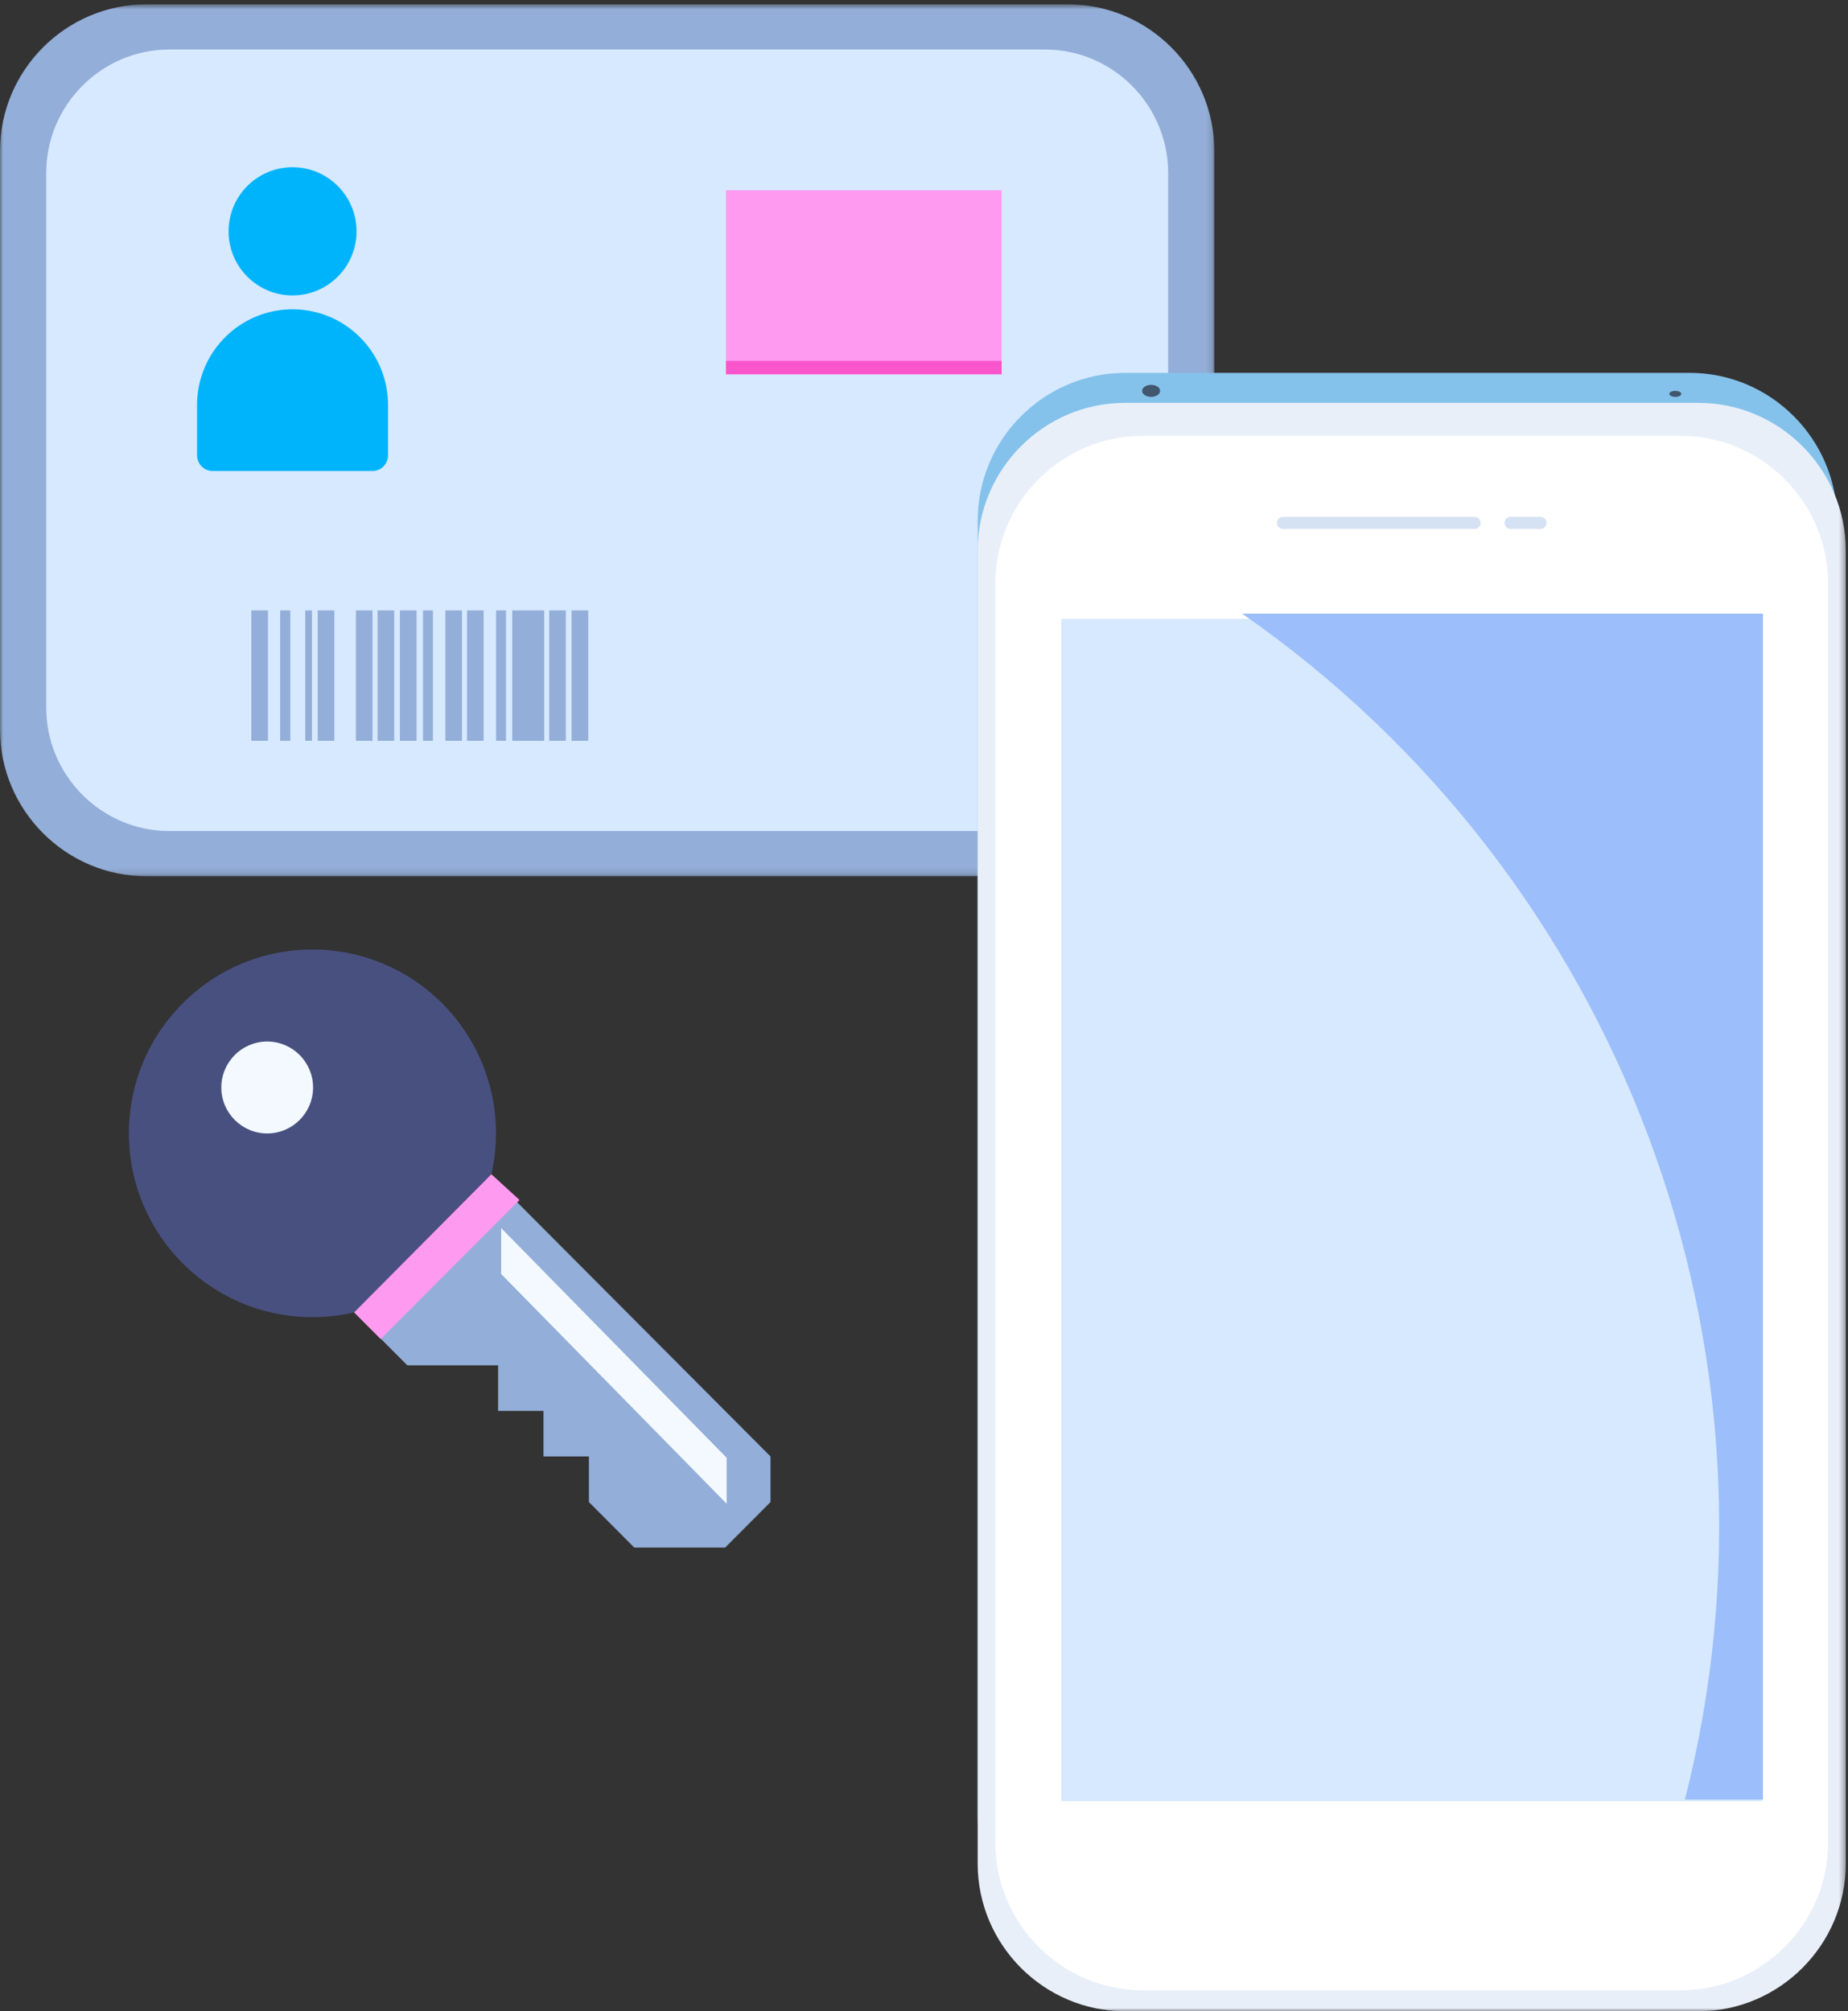 <svg width="295" height="321" xmlns="http://www.w3.org/2000/svg" xmlns:xlink="http://www.w3.org/1999/xlink"><rect width="100%" height="100%" fill="#333333" stroke="none"/><defs><path id="a" d="M0 .69h193.847v139.163H0z"/><path id="c" d="M0 321h294.643V.69H0z"/></defs><g fill="none" fill-rule="evenodd"><path fill="#93AED8" d="M78.686 188L57 209.862l8.02 8.047h14.492v7.273h7.248v7.272h7.248v7.273l7.248 7.273h14.496l7.248-7.273v-7.273z"/><path fill="#F3F9FE" d="M116 240l-36-36.667V196l36 36.667z"/><g><path d="M79.171 180.89c0-16.207-13.115-29.343-29.296-29.343-16.17 0-29.296 13.125-29.296 29.332 0 16.203 13.115 29.338 29.296 29.338 2.287 0 4.509-.262 6.65-.755l21.914-22.05a29.13 29.13 0 00.732-6.522" fill="#485080"/><path d="M42.653 180.9c-4.039 0-7.324-3.29-7.324-7.335 0-4.046 3.285-7.336 7.324-7.336 4.04 0 7.324 3.29 7.324 7.336 0 4.045-3.285 7.335-7.324 7.335" fill="#F3F9FE"/><mask id="b" fill="#fff"><use xlink:href="#a"/></mask><path d="M170.476 139.853H23.373C10.517 139.853 0 129.318 0 116.442V24.099C0 11.223 10.517.69 23.373.69h147.103c12.857 0 23.371 10.534 23.371 23.41v92.343c0 12.876-10.514 23.41-23.37 23.41" fill="#93AED8" mask="url(#b)"/><path d="M166.808 132.64H27.043c-10.816 0-19.666-8.863-19.666-19.697V27.597c0-10.834 8.85-19.697 19.666-19.697h139.765c10.817 0 19.667 8.863 19.667 19.697v85.346c0 10.834-8.85 19.698-19.667 19.698" fill="#D7E9FF"/><path d="M56.914 36.92c0 5.647-4.57 10.228-10.212 10.228-5.642 0-10.212-4.581-10.212-10.228 0-5.65 4.57-10.228 10.212-10.228 5.641 0 10.212 4.578 10.212 10.228M46.701 49.372c8.42 0 15.242 6.836 15.242 15.27v8.032a2.5 2.5 0 01-2.499 2.502H33.958a2.5 2.5 0 01-2.499-2.502V64.64c0-8.433 6.822-15.269 15.242-15.269" fill="#00B4FB"/><mask id="d" fill="#fff"><use xlink:href="#c"/></mask><path fill="#FF9AF1" mask="url(#d)" d="M115.895 59.742h43.999V30.364h-44z"/><path fill="#93AED8" mask="url(#d)" d="M44.727 118.234h1.617v-20.81h-1.617zM48.726 118.234H49.8v-20.81h-1.074zM50.715 118.234h2.655v-20.81h-2.655zM40.12 118.234h2.655v-20.81H40.12zM56.815 118.234h2.655v-20.81h-2.655zM60.271 118.234h2.655v-20.81h-2.655zM63.84 118.234h2.655v-20.81H63.84zM71.091 118.234h2.655v-20.81h-2.655zM74.548 118.234h2.651v-20.81h-2.651zM79.198 118.234h1.574v-20.81h-1.574zM67.526 118.234h1.584v-20.81h-1.584zM81.773 118.234h5.099v-20.81h-5.099zM87.673 118.234h2.655v-20.81h-2.655zM91.242 118.234h2.655v-20.81h-2.655z"/><path d="M269.736 313.337h-90.15c-12.936 0-23.516-10.6-23.516-23.557V83.067c0-12.957 10.58-23.557 23.517-23.557h90.15c12.936 0 23.52 10.6 23.52 23.557V289.78c0 12.957-10.584 23.557-23.52 23.557" fill="#84C2EB" mask="url(#d)"/><path d="M271.123 321h-91.537c-12.936 0-23.516-10.601-23.516-23.558V87.855c0-12.957 10.58-23.557 23.516-23.557h91.537c12.937 0 23.52 10.6 23.52 23.557v209.587c0 12.957-10.583 23.557-23.52 23.557" fill="#E9EFF9" mask="url(#d)"/><path d="M268.303 317.647H182.41c-12.937 0-23.52-10.6-23.52-23.557V93.122c0-12.956 10.583-23.557 23.52-23.557h85.892c12.936 0 23.516 10.6 23.516 23.557V294.09c0 12.957-10.58 23.557-23.516 23.557" fill="#FFF" mask="url(#d)"/><path fill="#D7E9FF" mask="url(#d)" d="M169.41 287.474h111.893V98.78H169.41z"/><path d="M235.397 84.414h-30.6a.96.96 0 01-.957-.96c0-.525.43-.956.957-.956h30.6c.528 0 .958.43.958.956a.96.96 0 01-.958.96M245.917 84.414h-4.781a.96.96 0 01-.958-.96c0-.525.43-.956.958-.956h4.781c.529 0 .958.43.958.956a.96.96 0 01-.958.96" fill="#D4E2F4" mask="url(#d)"/><path d="M185.19 62.383c0 .529-.64.96-1.435.96-.79 0-1.435-.431-1.435-.96 0-.529.645-.96 1.435-.96.794 0 1.435.431 1.435.96M268.392 62.862c0 .266-.43.478-.958.478s-.954-.212-.954-.478c0-.263.426-.478.954-.478s.958.215.958.478" fill="#42566E" mask="url(#d)"/><path d="M198.266 97.929c60.559 42.098 88.952 117.58 70.698 189.291h12.46V97.93h-83.158" fill="#9CBEFB" mask="url(#d)"/><path fill="#FF9AF1" mask="url(#d)" d="M56.524 209.462l4.247 4.254 22.161-22.2-4.494-4.104z"/><path fill="#F955CC" mask="url(#d)" d="M115.895 59.742h43.999v-2.148h-44z"/></g></g></svg>